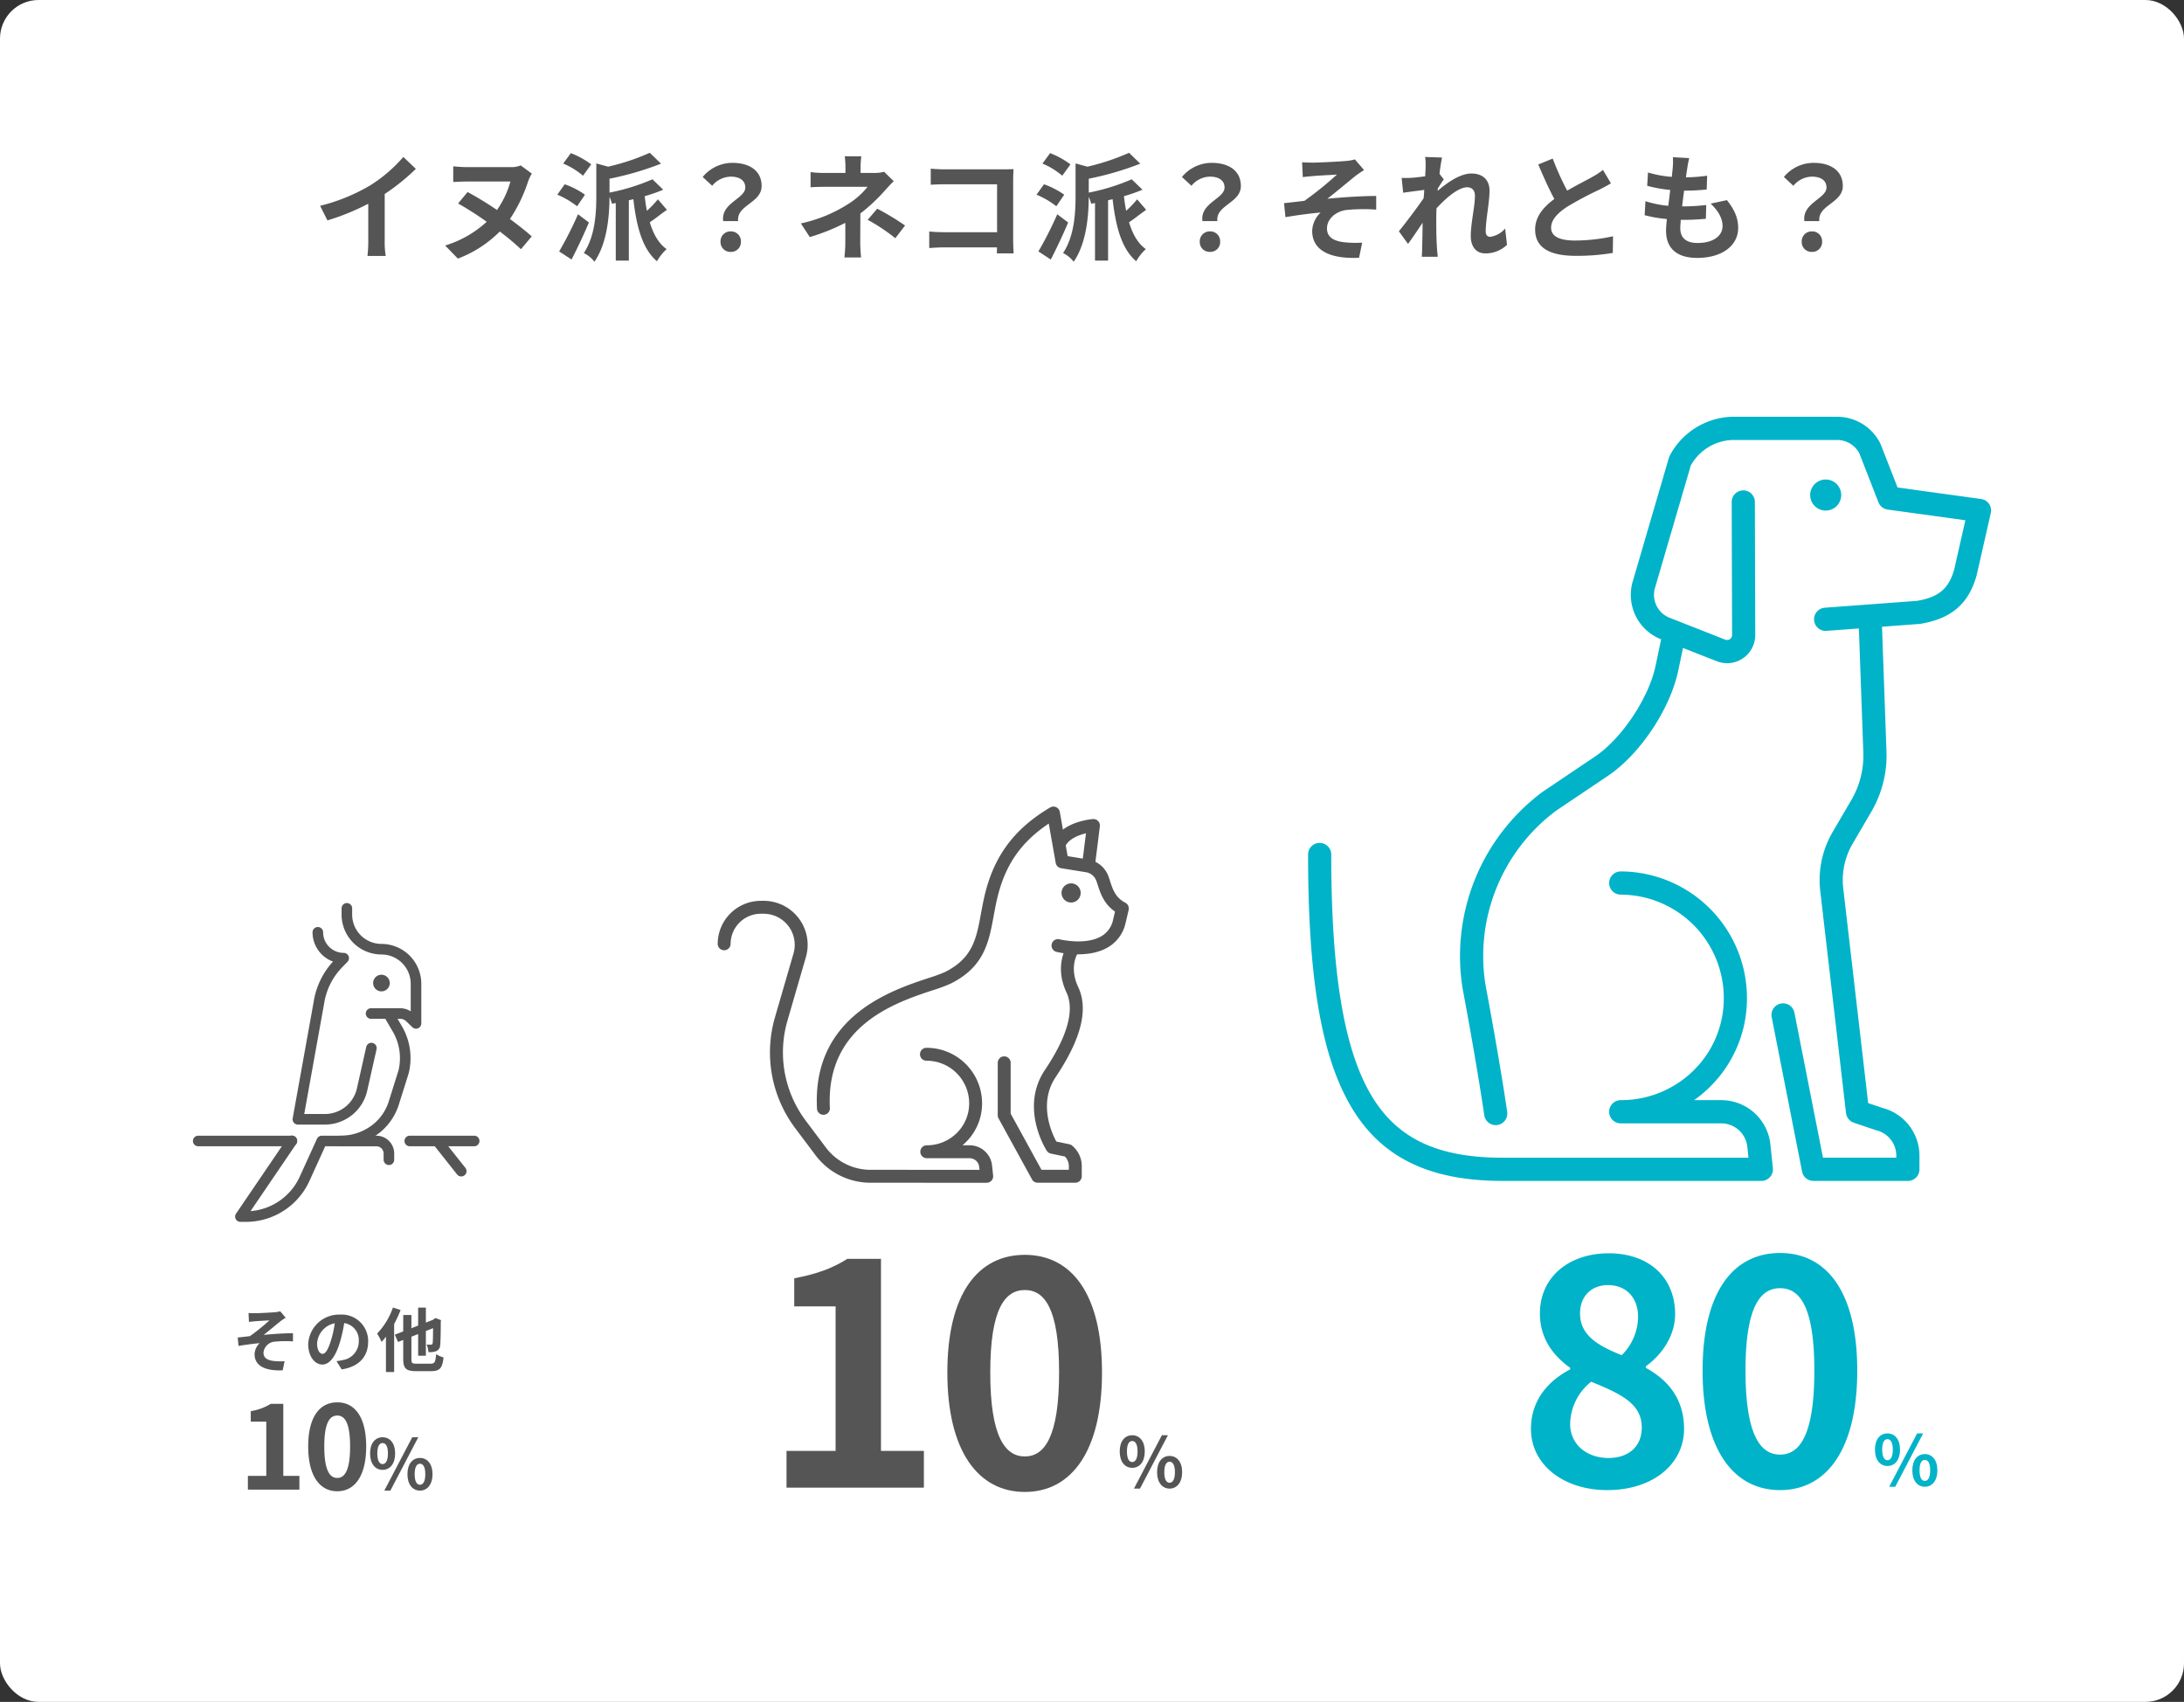 <svg xmlns="http://www.w3.org/2000/svg" xmlns:xlink="http://www.w3.org/1999/xlink" width="566" height="441" viewBox="0 0 566 441">
  <rect x="0" y="0" width="566" height="441" fill="#333333" stroke="none"/>
  <defs>
    <clipPath id="clip-path">
      <rect id="長方形_2244" data-name="長方形 2244" width="177" height="198" fill="#00b3c8"/>
    </clipPath>
    <clipPath id="clip-path-2">
      <rect id="長方形_2245" data-name="長方形 2245" width="106.544" height="97.477" fill="#555"/>
    </clipPath>
    <clipPath id="clip-path-3">
      <rect id="長方形_2246" data-name="長方形 2246" width="74.26" height="82.616" fill="#555"/>
    </clipPath>
  </defs>
  <g id="グループ_1870" data-name="グループ 1870" transform="translate(997 -7309)">
    <rect id="長方形_2351" data-name="長方形 2351" width="566" height="441" rx="10" transform="translate(-997 7309)" fill="#fff"/>
    <path id="パス_656" data-name="パス 656" d="M-200.04-11.67l1.89,3.78a60.112,60.112,0,0,0,10.59-4.32v9.6a33.6,33.6,0,0,1-.21,3.93h4.74a20.626,20.626,0,0,1-.27-3.93V-14.73a55.028,55.028,0,0,0,8.07-6.51l-3.24-3.09a38.461,38.461,0,0,1-8.46,7.29A48.24,48.24,0,0,1-200.04-11.67Zm54.87-8.34-2.88-2.13a6.382,6.382,0,0,1-2.25.45h-11.37c-1.35,0-3-.12-3.87-.21v4.05c.87-.03,2.64-.12,3.87-.12h10.95a23.911,23.911,0,0,1-3.48,7.38,87.061,87.061,0,0,0-7.62-4.65l-2.46,2.97a79.661,79.661,0,0,1,7.41,4.74,27.932,27.932,0,0,1-10.77,6.15l3.3,3.39a30.461,30.461,0,0,0,10.86-7.02,65.754,65.754,0,0,1,5.49,4.59l2.79-3.33c-1.5-1.35-3.48-2.91-5.64-4.5A39.9,39.9,0,0,0-146.13-18,10.526,10.526,0,0,1-145.17-20.01Zm15.39-2.4a21.989,21.989,0,0,0-5.28-2.91l-1.98,2.7a19.447,19.447,0,0,1,5.13,3.15Zm-1.62,7.86a20.98,20.98,0,0,0-5.25-2.7l-1.92,2.7a21.819,21.819,0,0,1,5.13,3Zm-1.8,5.07A94.424,94.424,0,0,1-138.09.15l3.21,2.1c1.5-2.91,3.15-6.39,4.5-9.6Zm20.7-3.87a25.974,25.974,0,0,1-2.85,2.97c-.24-1.2-.42-2.46-.57-3.78a42.576,42.576,0,0,0,4.8-1.68l-2.79-2.7a53.252,53.252,0,0,1-11.13,3.45v-3.6a79.2,79.2,0,0,0,13.35-3.9l-2.91-2.82a58.17,58.17,0,0,1-10.8,3.6l-3.06-.84v8.31c0,4.38-.27,10.47-3.24,14.91a8.14,8.14,0,0,1,2.76,2.25c3.36-4.89,3.87-12.09,3.9-16.83a13.115,13.115,0,0,1,.63,1.8l.99-.18V2.52h3.39V-13.11l1.17-.27c.81,7.05,2.31,12.84,6.12,16.08a12.979,12.979,0,0,1,2.49-3.15c-2.07-1.47-3.45-3.93-4.35-6.96,1.32-.84,2.85-2.13,4.44-3.21Zm16.92,5.64h3.87c-.45-4.17,6.09-4.68,6.09-9.09,0-3.99-3.18-6-7.53-6a9.981,9.981,0,0,0-7.74,3.66l2.46,2.28a6.361,6.361,0,0,1,4.8-2.37c2.34,0,3.78,1.02,3.78,2.82C-89.85-13.5-96.21-12.42-95.58-7.71ZM-93.63.27a2.536,2.536,0,0,0,2.64-2.64,2.544,2.544,0,0,0-2.64-2.67,2.56,2.56,0,0,0-2.64,2.67A2.536,2.536,0,0,0-93.63.27Zm33.84-24.78h-4.29a19.381,19.381,0,0,1,.18,2.76v1.56h-5.19a28.223,28.223,0,0,1-3.84-.21v3.93c.93-.09,2.82-.12,3.9-.12h10.86a19.831,19.831,0,0,1-5.04,4.47A37.258,37.258,0,0,1-75.45-7.11l2.31,3.54a52.674,52.674,0,0,0,9.21-3.69v5.13a34.558,34.558,0,0,1-.24,3.84h4.32c-.09-.93-.21-2.64-.21-3.84,0-1.89.03-5.16.03-7.56a45.272,45.272,0,0,0,6.3-5.88c.66-.72,1.56-1.74,2.34-2.49l-2.49-2.43a8.992,8.992,0,0,1-2.49.3h-3.6v-1.56A24.588,24.588,0,0,1-59.79-24.51Zm8.82,21.24,2.52-3.3a67.627,67.627,0,0,0-7.2-4.35l-2.49,2.88A47.184,47.184,0,0,1-50.97-3.27Zm9.18-18.03v4.17c.84-.06,2.46-.12,3.72-.12H-24.6V-4.83H-38.43c-1.35,0-2.7-.09-3.75-.18V-.72c.99-.09,2.7-.18,3.87-.18h13.68c0,.57,0,1.08-.03,1.56h4.35c-.06-.9-.12-2.49-.12-3.54V-18.42c0-.87.06-2.07.09-2.76-.51.03-1.77.06-2.64.06H-38.1C-39.12-21.12-40.68-21.18-41.79-21.3Zm36.21-1.11a21.989,21.989,0,0,0-5.28-2.91l-1.98,2.7a19.447,19.447,0,0,1,5.13,3.15ZM-7.2-14.55a20.98,20.98,0,0,0-5.25-2.7l-1.92,2.7a21.819,21.819,0,0,1,5.13,3ZM-9-9.48A94.422,94.422,0,0,1-13.89.15l3.21,2.1c1.5-2.91,3.15-6.39,4.5-9.6Zm20.7-3.87a25.974,25.974,0,0,1-2.85,2.97c-.24-1.2-.42-2.46-.57-3.78a42.576,42.576,0,0,0,4.8-1.68l-2.79-2.7A53.252,53.252,0,0,1-.84-15.09v-3.6a79.2,79.2,0,0,0,13.35-3.9L9.6-25.41a58.17,58.17,0,0,1-10.8,3.6l-3.06-.84v8.31C-4.26-9.96-4.53-3.87-7.5.57A8.14,8.14,0,0,1-4.74,2.82C-1.38-2.07-.87-9.27-.84-14.01a13.116,13.116,0,0,1,.63,1.8l.99-.18V2.52H4.17V-13.11l1.17-.27C6.15-6.33,7.65-.54,11.46,2.7A12.979,12.979,0,0,1,13.95-.45C11.88-1.92,10.5-4.38,9.6-7.41c1.32-.84,2.85-2.13,4.44-3.21ZM28.62-7.71h3.87c-.45-4.17,6.09-4.68,6.09-9.09,0-3.99-3.18-6-7.53-6a9.981,9.981,0,0,0-7.74,3.66l2.46,2.28a6.361,6.361,0,0,1,4.8-2.37c2.34,0,3.78,1.02,3.78,2.82C34.35-13.5,27.99-12.42,28.62-7.71ZM30.57.27a2.536,2.536,0,0,0,2.64-2.64,2.544,2.544,0,0,0-2.64-2.67,2.56,2.56,0,0,0-2.64,2.67A2.536,2.536,0,0,0,30.57.27ZM54.45-22.95l.18,3.84c.96-.12,1.95-.21,2.7-.27,1.23-.12,4.92-.3,6.15-.39a89.056,89.056,0,0,1-8.43,6.81c-1.59.18-3.69.45-5.28.6l.36,3.63c3-.51,6.36-.96,9.12-1.2a6.921,6.921,0,0,0-2.19,4.74c0,5.01,4.47,7.32,12.15,6.99l.81-3.93a26.922,26.922,0,0,1-4.59-.09c-2.67-.3-4.53-1.23-4.53-3.6,0-2.46,2.28-4.41,5.04-4.77a45.458,45.458,0,0,1,7.71-.09v-3.54c-3.66,0-8.64.33-12.66.72,2.07-1.59,5.01-4.08,7.14-5.79.63-.51,1.74-1.23,2.37-1.65L68.13-23.7a11.051,11.051,0,0,1-2.07.39c-1.83.18-7.47.45-8.76.45C56.28-22.86,55.41-22.89,54.45-22.95Zm32.01,1.32c0,.33-.06,1.17-.12,2.31-1.29.18-2.61.33-3.48.39a25.775,25.775,0,0,1-2.61.03l.39,3.84c1.68-.24,3.99-.54,5.46-.72-.03.72-.09,1.44-.15,2.13-1.71,2.52-4.71,6.48-6.42,8.58L81.9-1.8c1.05-1.41,2.52-3.6,3.78-5.49-.03,2.52-.06,4.26-.12,6.6,0,.48-.03,1.53-.09,2.22h4.14c-.09-.69-.18-1.77-.21-2.31-.18-2.82-.18-5.34-.18-7.8,0-.78.03-1.59.06-2.43,2.46-2.7,5.7-5.46,7.92-5.46,1.26,0,2.04.75,2.04,2.22,0,2.73-1.08,7.14-1.08,10.38,0,2.91,1.5,4.53,3.75,4.53a8,8,0,0,0,5.64-2.22l-.48-4.23a6.223,6.223,0,0,1-3.9,2.16c-.75,0-1.14-.57-1.14-1.35,0-3.09.99-7.5.99-10.62,0-2.52-1.47-4.44-4.71-4.44-2.91,0-6.36,2.43-8.73,4.5.03-.24.03-.45.06-.66.51-.78,1.11-1.77,1.53-2.31l-1.11-1.44c.21-1.86.48-3.39.66-4.23l-4.38-.15A16.564,16.564,0,0,1,86.46-21.63Zm32.94-2.28-3.75,1.53c1.35,3.18,2.79,6.39,4.17,8.94-2.88,2.13-4.98,4.62-4.98,7.92,0,5.16,4.53,6.81,10.5,6.81a55.715,55.715,0,0,0,9.63-.75l.06-4.32a46.314,46.314,0,0,1-9.81,1.11c-4.17,0-6.24-1.14-6.24-3.3,0-2.1,1.68-3.81,4.17-5.46a88.8,88.8,0,0,1,8.37-4.44c1.11-.57,2.07-1.08,2.97-1.62l-2.07-3.48a18.746,18.746,0,0,1-2.79,1.83c-1.41.81-4.02,2.1-6.48,3.54A71.259,71.259,0,0,1,119.4-23.91Zm35.37-.12-4.23-.24a16.07,16.07,0,0,1-.03,2.67c-.06.69-.15,1.5-.24,2.43a28.332,28.332,0,0,1-6.18-1.14l-.21,3.45a35.228,35.228,0,0,0,5.97,1.08c-.15,1.35-.33,2.76-.51,4.11a27.568,27.568,0,0,1-5.91-1.2l-.21,3.63a33.565,33.565,0,0,0,5.76.99c-.12,1.23-.21,2.31-.21,3.03,0,5.01,3.33,7.05,8.04,7.05,6.57,0,10.65-3.24,10.65-7.77,0-2.55-.93-4.68-2.91-7.2l-4.23.9c1.98,1.86,3.09,3.78,3.09,5.82,0,2.46-2.28,4.38-6.48,4.38-2.94,0-4.47-1.32-4.47-3.81,0-.54.06-1.29.12-2.19h1.2c1.89,0,3.63-.12,5.31-.27l.09-3.57a51.969,51.969,0,0,1-6.03.36h-.21c.15-1.35.33-2.76.51-4.08a54.067,54.067,0,0,0,5.85-.3l.12-3.57a42.314,42.314,0,0,1-5.49.42c.12-.99.24-1.8.33-2.31A26.856,26.856,0,0,1,154.77-24.03ZM184.62-7.71h3.87c-.45-4.17,6.09-4.68,6.09-9.09,0-3.99-3.18-6-7.53-6a9.981,9.981,0,0,0-7.74,3.66l2.46,2.28a6.361,6.361,0,0,1,4.8-2.37c2.34,0,3.78,1.02,3.78,2.82C190.35-13.5,183.99-12.42,184.62-7.71ZM186.57.27a2.536,2.536,0,0,0,2.64-2.64,2.544,2.544,0,0,0-2.64-2.67,2.56,2.56,0,0,0-2.64,2.67A2.536,2.536,0,0,0,186.57.27Z" transform="translate(-714 7374)" fill="#555"/>
    <g id="グループ_1771" data-name="グループ 1771" transform="translate(-658 7417)">
      <g id="グループ_1770" data-name="グループ 1770" clip-path="url(#clip-path)">
        <path id="パス_468" data-name="パス 468" d="M233.883,63.845a7.3,7.3,0,0,1-2.674-.508l-14.392-5.662A12.359,12.359,0,0,1,209.45,42.63L218.816,10.6a3.045,3.045,0,0,1,.229-.563A18.941,18.941,0,0,1,234.951,0l.123,0L262.4,0a12.478,12.478,0,0,1,11.175,6.865c.044.087.084.176.119.266l4.374,11.191L299.709,21.3a3,3,0,0,1,2.519,3.644L298.579,41.01c-.011.05-.024.1-.038.15-2.063,7.32-6.557,11.171-14.571,12.488q-.13.021-.263.031l-24.085,1.793a3.006,3.006,0,0,1-.446-5.995l23.949-1.783c5.584-.943,8.2-3.15,9.616-8.095l2.9-12.788-20.137-2.772a3,3,0,0,1-2.387-1.882L268.166,9.472A6.5,6.5,0,0,0,262.4,6.013l-27.265,0A12.917,12.917,0,0,0,224.489,12.6l-9.276,31.724a6.375,6.375,0,0,0,3.8,7.762l14.392,5.662a1.3,1.3,0,0,0,1.78-1.218l-.1-34.443a3,3,0,0,1,2.994-3.015h.009a3,3,0,0,1,3,3l.1,34.443a7.313,7.313,0,0,1-7.307,7.339" transform="translate(-125.302 0)" fill="#00b3c8"/>
        <path id="パス_469" data-name="パス 469" d="M333.108,44.585a4.023,4.023,0,1,1-4.023-4.028,4.025,4.025,0,0,1,4.023,4.028" transform="translate(-194.941 -24.303)" fill="#00b3c8"/>
        <path id="パス_470" data-name="パス 470" d="M335.364,272.85H310.885a3,3,0,0,1-2.946-2.425l-7.872-40a3,3,0,1,1,5.891-1.163l7.4,37.574h19.008v-.48a6.8,6.8,0,0,0-5.217-6.634c-.086-.021-.172-.046-.256-.075l-5.54-1.873a3.005,3.005,0,0,1-2.022-2.5L312.645,197.7a24.694,24.694,0,0,1,3.192-15.215l4.872-8.333a22.793,22.793,0,0,0,3.1-12.429l-1.206-33.7a3,3,0,1,1,6-.215l1.205,33.69a28.79,28.79,0,0,1-3.923,15.693l-4.872,8.333a18.638,18.638,0,0,0-2.409,11.485l6.462,55.685,3.62,1.224a12.8,12.8,0,0,1,9.675,12.443v3.486a3,3,0,0,1-3,3.006" transform="translate(-179.918 -74.851)" fill="#00b3c8"/>
        <path id="パス_471" data-name="パス 471" d="M107.622,266.755a3,3,0,0,1-2.967-2.57c-2.075-14.151-5.585-32.695-5.62-32.88q-.009-.049-.017-.1a53.012,53.012,0,0,1,20.763-50.815c.038-.028.077-.056.116-.083l13.5-9.082c6.891-4.638,13.916-15.18,15.66-23.5l1.358-6.483a3,3,0,1,1,5.876,1.234l-1.358,6.483c-2.088,9.966-9.906,21.685-18.187,27.257l-13.436,9.041a47.012,47.012,0,0,0-18.364,44.975c.2,1.086,3.612,19.166,5.652,33.079a3.006,3.006,0,0,1-2.534,3.41,3.042,3.042,0,0,1-.44.032" transform="translate(-58.998 -83.208)" fill="#00b3c8"/>
        <path id="パス_472" data-name="パス 472" d="M117.467,363.1H50.385c-18.859,0-31.256-5.993-39.012-18.859C3.508,331.192,0,310.924,0,278.52a3,3,0,1,1,6,0c0,30.824,3.34,50.721,10.509,62.614,6.651,11.034,17.1,15.954,33.871,15.954h63.749l-.293-2.791a6.8,6.8,0,0,0-6.779-6.112H80.974a3.006,3.006,0,0,1,0-6.011,26.78,26.78,0,0,0,18.938-7.7,26.154,26.154,0,0,0,7.821-18.766,26.805,26.805,0,0,0-26.759-26.79,3.006,3.006,0,0,1,0-6.011,32.82,32.82,0,0,1,32.764,32.8,32.126,32.126,0,0,1-9.612,23.049,32.866,32.866,0,0,1-4.079,3.418h7.014a12.8,12.8,0,0,1,12.751,11.5l.641,6.111a3.005,3.005,0,0,1-2.986,3.319" transform="translate(0 -165.099)" fill="#00b3c8"/>
      </g>
    </g>
    <g id="グループ_1759" data-name="グループ 1759" transform="translate(-1261 712)">
      <path id="パス_651" data-name="パス 651" d="M23.52,1.12c12,0,19.92-6.88,19.92-15.84,0-8.08-4.48-12.88-9.92-15.84v-.4c3.92-2.8,7.6-7.68,7.6-13.52,0-9.44-6.72-15.76-17.2-15.76-10.24,0-17.84,6.08-17.84,15.6,0,6.32,3.28,10.8,7.84,14.08v.4C8.4-27.28,3.76-22.32,3.76-14.72,3.76-5.44,12.24,1.12,23.52,1.12Zm3.76-34.96c-6.24-2.48-10.8-5.2-10.8-10.8,0-4.72,3.2-7.36,7.2-7.36,4.96,0,7.84,3.44,7.84,8.24A14.178,14.178,0,0,1,27.28-33.84ZM23.84-7.2c-5.52,0-9.92-3.44-9.92-8.8a14.233,14.233,0,0,1,5.44-10.96c7.68,3.12,13.12,5.68,13.12,11.84C32.48-10,28.88-7.2,23.84-7.2ZM68.32,1.12c12.08,0,20-10.56,20-30.96s-7.92-30.48-20-30.48-20.08,10-20.08,30.48C48.24-9.44,56.24,1.12,68.32,1.12Zm0-9.2c-5.12,0-8.96-5.12-8.96-21.76,0-16.56,3.84-21.36,8.96-21.36s8.88,4.8,8.88,21.36C77.2-13.2,73.44-8.08,68.32-8.08Z" transform="translate(657 6982)" fill="#00b3c8"/>
      <path id="パス_652" data-name="パス 652" d="M-4.851-5.13c1.908,0,3.258-1.566,3.258-4.248,0-2.664-1.35-4.194-3.258-4.194s-3.24,1.53-3.24,4.194C-8.091-6.7-6.759-5.13-4.851-5.13Zm0-1.494c-.774,0-1.368-.792-1.368-2.754s.594-2.7,1.368-2.7,1.386.738,1.386,2.7S-4.077-6.624-4.851-6.624ZM-4.4.252h1.566L4.4-13.572H2.835Zm9.234,0C6.723.252,8.091-1.332,8.091-4c0-2.682-1.368-4.212-3.258-4.212S1.593-6.678,1.593-4C1.593-1.332,2.943.252,4.833.252Zm0-1.512C4.059-1.26,3.465-2.034,3.465-4s.594-2.718,1.368-2.718S6.219-5.958,6.219-4,5.607-1.26,4.833-1.26Z" transform="translate(758 6982)" fill="#00b3c8"/>
    </g>
    <g id="グループ_1774" data-name="グループ 1774" transform="translate(-1456.728 712.477)">
      <path id="パス_650" data-name="パス 650" d="M6.56,0h35.6V-9.52H31.04V-59.28H22.32c-3.76,2.4-7.84,3.92-13.76,5.04v7.28H19.28V-9.52H6.56ZM68.32,1.12c12.08,0,20-10.56,20-30.96s-7.92-30.48-20-30.48-20.08,10-20.08,30.48C48.24-9.44,56.24,1.12,68.32,1.12Zm0-9.2c-5.12,0-8.96-5.12-8.96-21.76,0-16.56,3.84-21.36,8.96-21.36s8.88,4.8,8.88,21.36C77.2-13.2,73.44-8.08,68.32-8.08Z" transform="translate(657 6982)" fill="#555"/>
      <path id="パス_649" data-name="パス 649" d="M-4.851-5.13c1.908,0,3.258-1.566,3.258-4.248,0-2.664-1.35-4.194-3.258-4.194s-3.24,1.53-3.24,4.194C-8.091-6.7-6.759-5.13-4.851-5.13Zm0-1.494c-.774,0-1.368-.792-1.368-2.754s.594-2.7,1.368-2.7,1.386.738,1.386,2.7S-4.077-6.624-4.851-6.624ZM-4.4.252h1.566L4.4-13.572H2.835Zm9.234,0C6.723.252,8.091-1.332,8.091-4c0-2.682-1.368-4.212-3.258-4.212S1.593-6.678,1.593-4C1.593-1.332,2.943.252,4.833.252Zm0-1.512C4.059-1.26,3.465-2.034,3.465-4s.594-2.718,1.368-2.718S6.219-5.958,6.219-4,5.607-1.26,4.833-1.26Z" transform="translate(758 6982)" fill="#555"/>
    </g>
    <g id="グループ_1773" data-name="グループ 1773" transform="translate(-811 7518)">
      <g id="グループ_1772" data-name="グループ 1772" clip-path="url(#clip-path-2)">
        <path id="パス_473" data-name="パス 473" d="M399.25,27.512a1.715,1.715,0,0,1-.21-.013,1.674,1.674,0,0,1-1.453-1.869l.933-7.452c-1.882.454-4.256,1.4-5.239,3.141a1.674,1.674,0,1,1-2.916-1.644c2.6-4.611,9.677-5.158,9.977-5.179a1.674,1.674,0,0,1,1.778,1.877l-1.21,9.672a1.674,1.674,0,0,1-1.659,1.466" transform="translate(-303.082 -11.258)" fill="#555"/>
        <path id="パス_474" data-name="パス 474" d="M399.333,91.181a2.479,2.479,0,1,0,2.907-1.959,2.479,2.479,0,0,0-2.907,1.959" transform="translate(-310.181 -69.275)" fill="#555"/>
        <path id="パス_475" data-name="パス 475" d="M345.3,220.767H335.54a1.674,1.674,0,0,1-1.468-.869l-8.669-15.8a1.675,1.675,0,0,1-.206-.8V189.742a1.674,1.674,0,1,1,3.347,0v13.118l7.987,14.56h7.092v-.952a3.54,3.54,0,0,0-1.016-2.487l-3.645-.767a1.672,1.672,0,0,1-1.064-.734c-.289-.451-7.014-11.168-.473-20.938,5.86-8.752,7.737-15.515,5.58-20.1-3.217-6.836-.016-11.771.122-11.978a1.674,1.674,0,0,1,2.792,1.846c-.11.174-2.258,3.663.115,8.706,2.73,5.8.824,13.452-5.827,23.387-4.563,6.815-.991,14.539.175,16.688l3.359.707a1.67,1.67,0,0,1,.721.347,6.878,6.878,0,0,1,2.509,5.322v2.626a1.673,1.673,0,0,1-1.674,1.674" transform="translate(-252.625 -123.297)" fill="#555"/>
        <path id="パス_476" data-name="パス 476" d="M116.774,79.869a1.674,1.674,0,0,1-1.67-1.586c-1.258-23.882,19.16-30.631,28.972-33.874a38.728,38.728,0,0,0,4.178-1.527c7.222-3.6,8.158-8.687,9.343-15.132.257-1.4.522-2.839.862-4.331,2.382-10.446,7.646-17.6,17.07-23.185a1.674,1.674,0,0,1,2.5,1.148l2.032,11.464,5.152.833a6.825,6.825,0,0,1,5.444,4.442c.141.387.266.778.4,1.191.678,2.1,1.38,4.274,3.95,5.6a1.674,1.674,0,0,1,.864,1.868l-.8,3.426-.006.026a9.684,9.684,0,0,1-4.512,6.212c-5.355,3.2-13.1,1.277-13.431,1.193a1.674,1.674,0,0,1,.826-3.244c.064.016,6.744,1.658,10.9-.828a6.362,6.362,0,0,0,2.969-4.133l.518-2.222c-2.882-1.968-3.784-4.764-4.463-6.867-.124-.384-.241-.747-.362-1.078a3.483,3.483,0,0,0-2.785-2.271l-.031,0-6.34-1.025a1.674,1.674,0,0,1-1.381-1.36L175.169,4.413c-7.365,4.912-11.436,10.938-13.446,19.75-.325,1.424-.583,2.831-.834,4.193-1.247,6.779-2.424,13.182-11.143,17.523a39.127,39.127,0,0,1-4.62,1.709c-9.717,3.212-27.8,9.189-26.68,30.519a1.673,1.673,0,0,1-1.583,1.759l-.089,0" transform="translate(-89.374 0)" fill="#555"/>
        <path id="パス_477" data-name="パス 477" d="M69.713,182.5h0l-30.142-.006a17.843,17.843,0,0,1-14.2-7.1l-5.283-7.037a32.675,32.675,0,0,1-5.344-28.4l4.923-16.965a8.054,8.054,0,0,0-7.763-10.2h-.733a7.837,7.837,0,0,0-7.828,7.828,1.674,1.674,0,0,1-3.347,0,11.188,11.188,0,0,1,11.176-11.176h.733a11.4,11.4,0,0,1,10.983,14.466l-4.923,16.965a29.5,29.5,0,0,0,4.8,25.475l5.283,7.037a14.478,14.478,0,0,0,11.519,5.757l28.283.006-.079-.756a2.512,2.512,0,0,0-2.5-2.254H54.138a1.674,1.674,0,0,1,0-3.347,11.046,11.046,0,0,0,7.807-3.17,10.752,10.752,0,0,0,3.221-7.721,11.041,11.041,0,0,0-11.028-11.028,1.674,1.674,0,1,1,0-3.347A14.392,14.392,0,0,1,68.514,161.9a14.076,14.076,0,0,1-4.22,10.105q-.418.412-.864.786h1.842a5.852,5.852,0,0,1,5.832,5.252l.274,2.6a1.673,1.673,0,0,1-1.665,1.849" transform="translate(0 -85.019)" fill="#555"/>
      </g>
    </g>
    <g id="グループ_1841" data-name="グループ 1841" transform="translate(-1747 277)">
      <path id="パス_653" data-name="パス 653" d="M4.41-13.77l.108,2.3c.576-.072,1.17-.126,1.62-.162.738-.072,2.952-.18,3.69-.234A53.433,53.433,0,0,1,4.77-7.776c-.954.108-2.214.27-3.168.36l.216,2.178c1.8-.306,3.816-.576,5.472-.72A4.153,4.153,0,0,0,5.976-3.114c0,3.006,2.682,4.392,7.29,4.194l.486-2.358A16.153,16.153,0,0,1,11-1.332C9.4-1.512,8.28-2.07,8.28-3.492A3.191,3.191,0,0,1,11.3-6.354a27.275,27.275,0,0,1,4.626-.054V-8.532c-2.2,0-5.184.2-7.6.432,1.242-.954,3.006-2.448,4.284-3.474.378-.306,1.044-.738,1.422-.99L12.618-14.22a6.631,6.631,0,0,1-1.242.234c-1.1.108-4.482.27-5.256.27C5.508-13.716,4.986-13.734,4.41-13.77Zm31,7.434a6.855,6.855,0,0,0-7.272-7.02,8,8,0,0,0-8.262,7.7c0,3.042,1.656,5.238,3.654,5.238,1.962,0,3.51-2.232,4.59-5.868A36.4,36.4,0,0,0,29.2-11.16a4.45,4.45,0,0,1,3.78,4.752,4.885,4.885,0,0,1-4.1,4.824A13.844,13.844,0,0,1,27.2-1.3L28.548.846C33.084.144,35.406-2.538,35.406-6.336Zm-13.23.45a5.666,5.666,0,0,1,4.572-5.22,27.018,27.018,0,0,1-.954,4.356c-.738,2.43-1.44,3.564-2.2,3.564C22.9-3.186,22.176-4.068,22.176-5.886Zm19.656-9.306a18.651,18.651,0,0,1-4.1,6.75,14.868,14.868,0,0,1,1.152,2.16,14.911,14.911,0,0,0,1.134-1.35V1.53h2.124V-10.926a32.7,32.7,0,0,0,1.674-3.618ZM47.97-.63c-1.17,0-1.35-.162-1.35-1.242v-5.76l1.746-.684V-2.7h2V-9.108l1.872-.738c-.018,2.358-.054,3.546-.108,3.852-.09.36-.216.432-.468.432-.2,0-.7-.018-1.1-.036a5.707,5.707,0,0,1,.468,1.962,4.94,4.94,0,0,0,2.016-.252,1.69,1.69,0,0,0,1.026-1.62c.108-.792.144-2.952.162-6.084l.072-.324-1.458-.558-.684.486-1.8.7v-3.888h-2v4.662l-1.746.684v-3.42H44.5V-9l-2.178.846.828,1.89,1.35-.522v4.914c0,2.466.72,3.168,3.294,3.168h3.978c2.268,0,2.9-.9,3.168-3.564A6.967,6.967,0,0,1,53.028-3.1c-.18,2.034-.36,2.466-1.422,2.466Z" transform="translate(810 7386)" fill="#555"/>
      <g id="グループ_1768" data-name="グループ 1768" transform="translate(-5)">
        <path id="パス_654" data-name="パス 654" d="M-14.76,0H-1.41V-3.57H-5.58V-22.23H-8.85a13.849,13.849,0,0,1-5.16,1.89v2.73h4.02V-3.57h-4.77ZM8.4.42c4.53,0,7.5-3.96,7.5-11.61S12.93-22.62,8.4-22.62.87-18.87.87-11.19C.87-3.54,3.87.42,8.4.42Zm0-3.45c-1.92,0-3.36-1.92-3.36-8.16,0-6.21,1.44-8.01,3.36-8.01s3.33,1.8,3.33,8.01C11.73-4.95,10.32-3.03,8.4-3.03Z" transform="translate(834 7418)" fill="#555"/>
        <path id="パス_655" data-name="パス 655" d="M-4.851-5.13c1.908,0,3.258-1.566,3.258-4.248,0-2.664-1.35-4.194-3.258-4.194s-3.24,1.53-3.24,4.194C-8.091-6.7-6.759-5.13-4.851-5.13Zm0-1.494c-.774,0-1.368-.792-1.368-2.754s.594-2.7,1.368-2.7,1.386.738,1.386,2.7S-4.077-6.624-4.851-6.624ZM-4.4.252h1.566L4.4-13.572H2.835Zm9.234,0C6.723.252,8.091-1.332,8.091-4c0-2.682-1.368-4.212-3.258-4.212S1.593-6.678,1.593-4C1.593-1.332,2.943.252,4.833.252Zm0-1.512C4.059-1.26,3.465-2.034,3.465-4s.594-2.718,1.368-2.718S6.219-5.958,6.219-4,5.607-1.26,4.833-1.26Z" transform="translate(859 7418)" fill="#555"/>
      </g>
    </g>
    <g id="グループ_1836" data-name="グループ 1836" transform="translate(-947 7543)">
      <g id="グループ_1779" data-name="グループ 1779" clip-path="url(#clip-path-3)">
        <path id="パス_478" data-name="パス 478" d="M230.058,32.558a1.37,1.37,0,0,1-.954-.386l-1.59-1.54A2.231,2.231,0,0,0,225.953,30h-7.543a1.371,1.371,0,0,1,0-2.742h7.543a4.957,4.957,0,0,1,2.734.815V20.914a7.6,7.6,0,0,0-7.587-7.587A10.341,10.341,0,0,1,210.77,3V1.371a1.371,1.371,0,0,1,2.742,0V3a7.6,7.6,0,0,0,7.587,7.588,10.341,10.341,0,0,1,10.329,10.329V31.187a1.37,1.37,0,0,1-1.37,1.371" transform="translate(-172.245)" fill="#555"/>
        <path id="パス_479" data-name="パス 479" d="M149.647,85.175h-6.976a1.371,1.371,0,0,1-1.349-1.614l5.444-30.214a19.879,19.879,0,0,1,5.01-10.411,8.084,8.084,0,0,1-5.305-7.582,1.371,1.371,0,0,1,2.742,0,5.334,5.334,0,0,0,5.328,5.328,1.371,1.371,0,0,1,.981,2.329l-1.344,1.377a17.161,17.161,0,0,0-4.7,9.4l-.005.032-5.156,28.616h5.336a8.515,8.515,0,0,0,8.283-6.482l2.455-10.925a1.371,1.371,0,0,1,2.675.6L160.6,76.566l-.006.027a11.251,11.251,0,0,1-10.949,8.582" transform="translate(-115.473 -27.771)" fill="#555"/>
        <path id="パス_480" data-name="パス 480" d="M62.686,205.088H61.223a1.371,1.371,0,0,1-1.134-2.142l13.321-19.591a1.371,1.371,0,1,1,2.267,1.541L63.843,202.3A15.341,15.341,0,0,0,76.5,193.577l4.559-10.019a1.371,1.371,0,0,1,1.248-.8h4.758a13.584,13.584,0,0,0,7.84-2.412,12.421,12.421,0,0,0,4.763-6.5l2.517-8a13.666,13.666,0,0,0-1.666-10.372l-.018-.03-2.04-3.519a1.371,1.371,0,0,1,2.372-1.375l2.032,3.5a16.389,16.389,0,0,1,1.976,12.478c-.007.031-.016.061-.025.091l-2.532,8.042a15.139,15.139,0,0,1-5.806,7.926,16.313,16.313,0,0,1-9.412,2.907H83.193l-4.2,9.231a18.092,18.092,0,0,1-16.306,10.36m40.825-38.878h0Z" transform="translate(-48.912 -122.472)" fill="#555"/>
        <path id="パス_481" data-name="パス 481" d="M215.253,337.407a1.371,1.371,0,0,1-1.371-1.371v-1.581a1.89,1.89,0,0,0-1.823-1.9H202.62a1.371,1.371,0,1,1,0-2.742h9.439a4.611,4.611,0,0,1,4.565,4.646v1.581a1.371,1.371,0,0,1-1.371,1.371" transform="translate(-164.464 -269.525)" fill="#555"/>
        <path id="パス_482" data-name="パス 482" d="M318,332.55H301.308a1.371,1.371,0,1,1,0-2.742H318a1.371,1.371,0,0,1,0,2.742" transform="translate(-245.113 -269.524)" fill="#555"/>
        <path id="パス_483" data-name="パス 483" d="M25.632,332.55H1.371a1.371,1.371,0,0,1,0-2.742H25.632a1.371,1.371,0,0,1,0,2.742" transform="translate(0 -269.524)" fill="#555"/>
        <path id="パス_484" data-name="パス 484" d="M347.246,341.213a1.368,1.368,0,0,1-1.075-.519l-6.047-7.631a1.371,1.371,0,1,1,2.149-1.7l6.047,7.631a1.371,1.371,0,0,1-1.073,2.222" transform="translate(-277.712 -270.368)" fill="#555"/>
        <path id="パス_485" data-name="パス 485" d="M255.537,104.218a2.154,2.154,0,1,0,1.681-2.54,2.154,2.154,0,0,0-1.681,2.54" transform="translate(-208.793 -83.057)" fill="#555"/>
      </g>
    </g>
  </g>
</svg>
